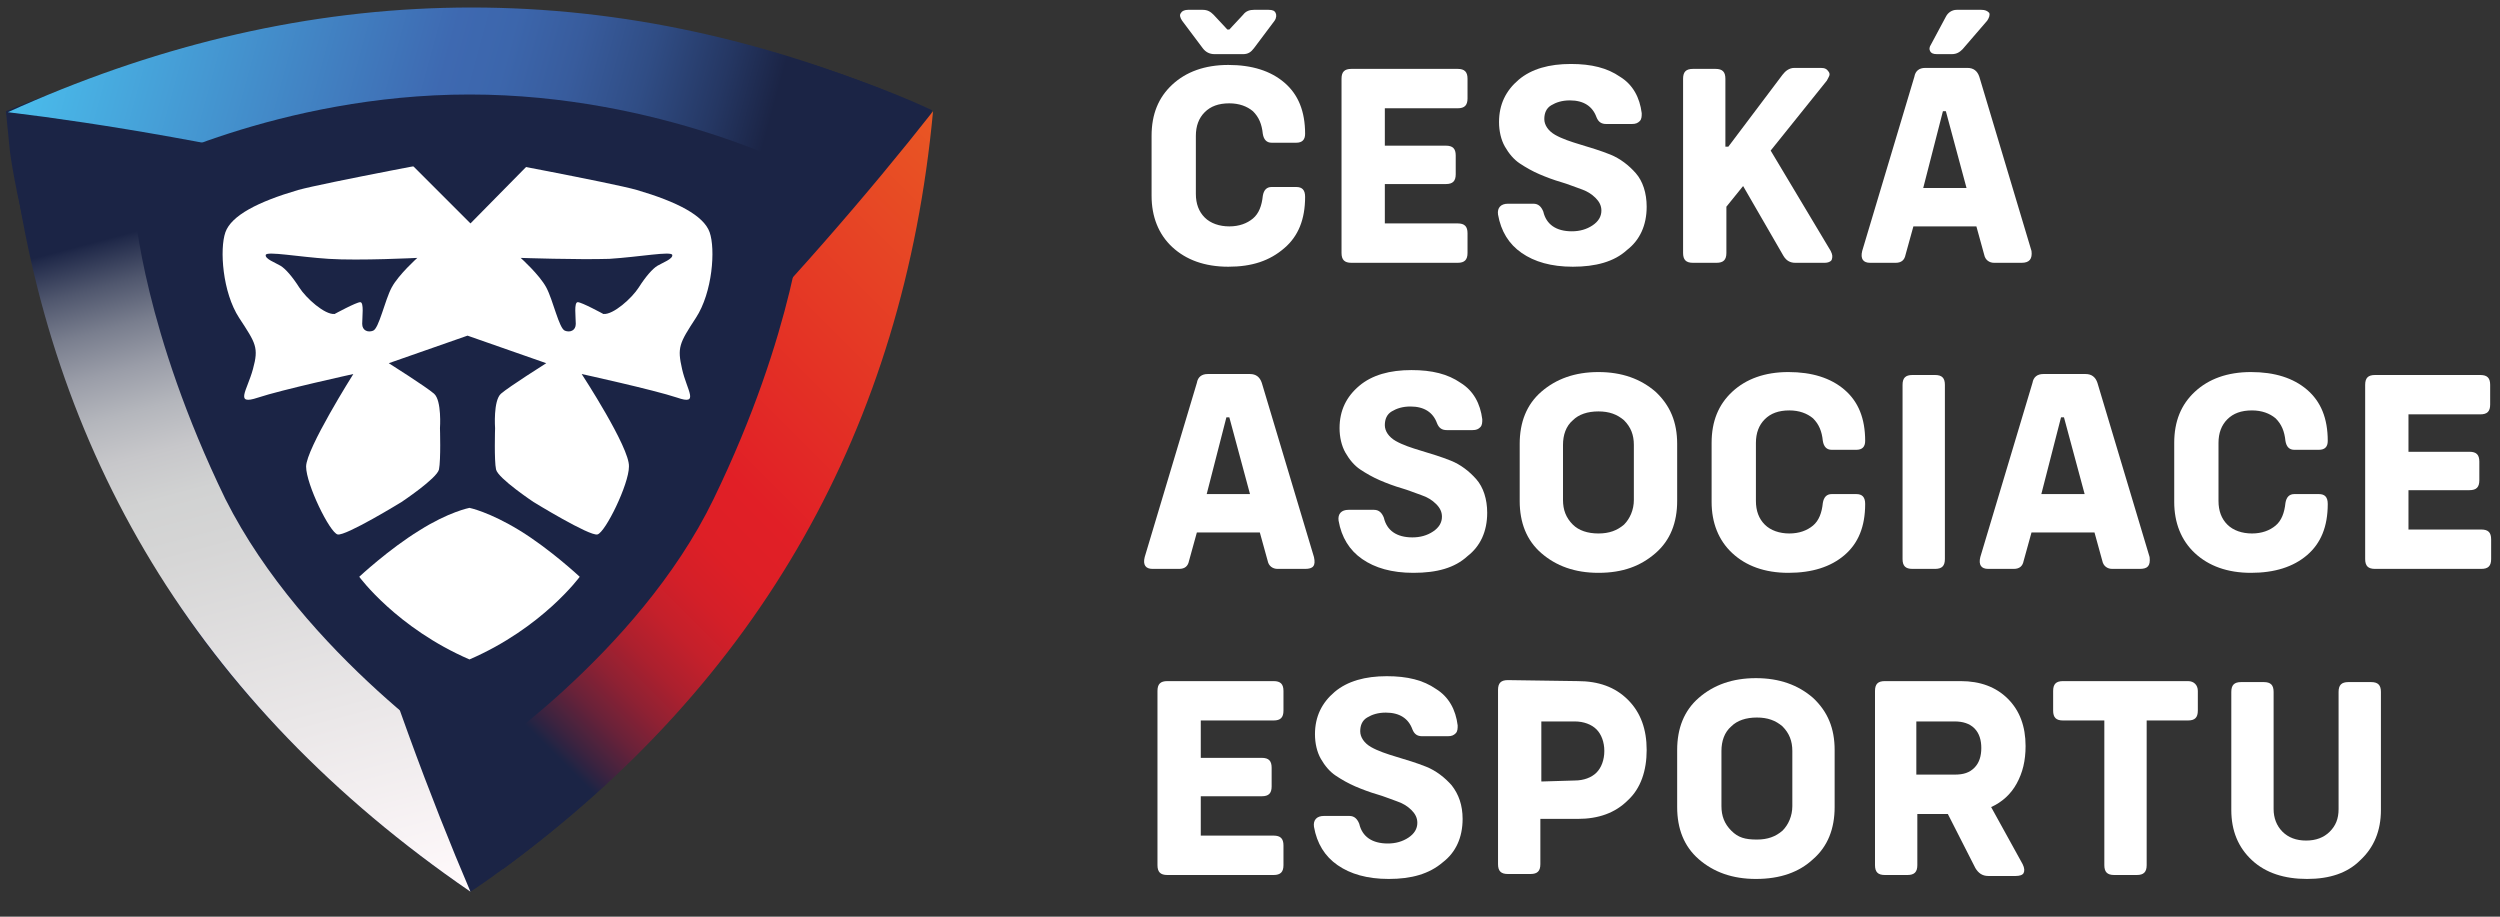 <svg width="90" height="33" viewBox="0 0 90 33" fill="none" xmlns="http://www.w3.org/2000/svg">
<rect x="0" y="0" width="90" height="33" fill="#333333" stroke="none"/>
<g clip-path="url(#clip0_934_167)">
<path d="M44.22 9.602C43.37 9.602 42.697 9.354 42.201 8.894C41.705 8.433 41.457 7.795 41.457 7.051V4.89C41.457 4.11 41.705 3.508 42.201 3.047C42.697 2.587 43.37 2.338 44.22 2.338C45.071 2.338 45.744 2.551 46.24 2.976C46.736 3.401 46.984 4.004 46.984 4.819C46.984 5.031 46.878 5.138 46.665 5.138H45.779C45.602 5.138 45.496 5.031 45.461 4.819C45.425 4.464 45.319 4.216 45.106 4.004C44.894 3.827 44.61 3.72 44.256 3.72C43.866 3.72 43.583 3.827 43.37 4.039C43.157 4.252 43.051 4.535 43.051 4.89V6.98C43.051 7.335 43.157 7.618 43.37 7.831C43.583 8.043 43.901 8.15 44.256 8.15C44.61 8.15 44.894 8.043 45.106 7.866C45.319 7.689 45.425 7.405 45.461 7.051C45.496 6.838 45.602 6.732 45.779 6.732H46.665C46.878 6.732 46.984 6.838 46.984 7.087C46.984 7.901 46.736 8.504 46.24 8.929C45.709 9.39 45.071 9.602 44.22 9.602ZM43.299 1.736L42.555 0.744C42.484 0.638 42.449 0.531 42.52 0.461C42.555 0.39 42.661 0.354 42.768 0.354H43.299C43.476 0.354 43.583 0.425 43.689 0.531L44.185 1.063H44.256L44.752 0.531C44.858 0.39 45 0.354 45.142 0.354H45.673C45.815 0.354 45.886 0.39 45.921 0.461C45.957 0.531 45.957 0.638 45.886 0.744L45.142 1.736C45.035 1.878 44.929 1.949 44.752 1.949H43.724C43.547 1.949 43.406 1.878 43.299 1.736Z" fill="white"/>
<path d="M49.854 3.898V5.244H52.051C52.299 5.244 52.406 5.35 52.406 5.598V6.272C52.406 6.52 52.299 6.626 52.051 6.626H49.854V8.043H52.476C52.724 8.043 52.831 8.15 52.831 8.398V9.106C52.831 9.354 52.724 9.461 52.476 9.461H48.65C48.402 9.461 48.295 9.354 48.295 9.106V2.835C48.295 2.587 48.402 2.48 48.65 2.48H52.476C52.724 2.48 52.831 2.587 52.831 2.835V3.543C52.831 3.791 52.724 3.898 52.476 3.898H49.854Z" fill="white"/>
<path d="M56.622 9.602C55.843 9.602 55.24 9.425 54.78 9.106C54.319 8.787 54.035 8.327 53.929 7.724C53.894 7.476 54.035 7.334 54.283 7.334H55.205C55.382 7.334 55.488 7.441 55.559 7.618C55.665 8.079 56.02 8.327 56.587 8.327C56.87 8.327 57.118 8.256 57.331 8.114C57.543 7.972 57.65 7.795 57.65 7.582C57.65 7.405 57.579 7.264 57.437 7.122C57.295 6.98 57.118 6.874 56.906 6.803C56.693 6.732 56.445 6.626 56.197 6.555C55.949 6.484 55.665 6.378 55.417 6.271C55.169 6.165 54.921 6.023 54.709 5.882C54.496 5.74 54.319 5.527 54.177 5.279C54.035 5.031 53.965 4.712 53.965 4.394C53.965 3.756 54.213 3.26 54.673 2.87C55.134 2.48 55.772 2.303 56.551 2.303C57.295 2.303 57.862 2.445 58.323 2.764C58.783 3.047 59.032 3.508 59.102 4.075C59.102 4.181 59.102 4.287 59.032 4.358C58.961 4.429 58.89 4.464 58.748 4.464H57.827C57.65 4.464 57.543 4.394 57.472 4.216C57.331 3.827 57.012 3.614 56.516 3.614C56.232 3.614 56.02 3.685 55.843 3.791C55.665 3.897 55.595 4.075 55.595 4.287C55.595 4.5 55.736 4.712 55.984 4.854C56.232 4.996 56.551 5.102 56.906 5.208C57.26 5.315 57.614 5.421 57.969 5.563C58.323 5.705 58.642 5.953 58.89 6.236C59.138 6.52 59.28 6.945 59.28 7.441C59.28 8.114 59.032 8.646 58.571 9C58.11 9.425 57.437 9.602 56.622 9.602Z" fill="white"/>
<path d="M65.906 9.035C65.976 9.177 65.976 9.248 65.941 9.354C65.906 9.425 65.799 9.461 65.693 9.461H64.63C64.453 9.461 64.311 9.39 64.205 9.213L62.752 6.697L62.15 7.441V9.106C62.15 9.354 62.043 9.461 61.795 9.461H60.945C60.697 9.461 60.591 9.354 60.591 9.106V2.835C60.591 2.587 60.697 2.48 60.945 2.48H61.76C62.008 2.48 62.114 2.587 62.114 2.835V5.279H62.221L64.169 2.693C64.276 2.551 64.417 2.445 64.594 2.445H65.551C65.693 2.445 65.764 2.48 65.835 2.587C65.906 2.693 65.835 2.764 65.764 2.905L63.744 5.421L65.906 9.035Z" fill="white"/>
<path d="M72.779 9.461H71.787C71.61 9.461 71.469 9.354 71.433 9.177L71.15 8.15H68.882L68.598 9.177C68.563 9.354 68.457 9.461 68.244 9.461H67.323C67.075 9.461 66.969 9.319 67.039 9.035L68.917 2.764C68.953 2.551 69.094 2.445 69.307 2.445H70.831C71.043 2.445 71.185 2.551 71.256 2.764L73.134 9.035C73.169 9.319 73.063 9.461 72.779 9.461ZM70.795 6.768L70.051 4.004H69.945L69.236 6.768H70.795ZM69.732 1.949C69.591 1.949 69.52 1.913 69.484 1.842C69.449 1.772 69.449 1.701 69.52 1.594L70.051 0.602C70.122 0.461 70.264 0.354 70.441 0.354H71.327C71.469 0.354 71.539 0.39 71.61 0.461C71.646 0.531 71.61 0.638 71.539 0.744L70.653 1.772C70.547 1.878 70.441 1.949 70.264 1.949H69.732Z" fill="white"/>
<path d="M46.984 20.48H45.992C45.815 20.48 45.673 20.374 45.638 20.197L45.354 19.169H43.087L42.803 20.197C42.768 20.374 42.661 20.48 42.449 20.48H41.492C41.244 20.48 41.138 20.339 41.209 20.055L43.087 13.784C43.122 13.571 43.264 13.465 43.476 13.465H45C45.213 13.465 45.354 13.571 45.425 13.784L47.303 20.055C47.374 20.374 47.268 20.48 46.984 20.48ZM45 17.787L44.256 15.024H44.15L43.441 17.787H45Z" fill="white"/>
<path d="M50.882 20.622C50.102 20.622 49.5 20.445 49.039 20.126C48.579 19.807 48.295 19.346 48.189 18.744C48.154 18.496 48.295 18.354 48.543 18.354H49.465C49.642 18.354 49.748 18.46 49.819 18.638C49.925 19.098 50.279 19.346 50.846 19.346C51.13 19.346 51.378 19.276 51.591 19.134C51.803 18.992 51.91 18.815 51.91 18.602C51.91 18.425 51.839 18.283 51.697 18.142C51.555 18 51.378 17.894 51.165 17.823C50.953 17.752 50.705 17.646 50.457 17.575C50.209 17.504 49.925 17.398 49.677 17.291C49.429 17.185 49.181 17.043 48.968 16.901C48.756 16.76 48.579 16.547 48.437 16.299C48.295 16.051 48.224 15.732 48.224 15.413C48.224 14.775 48.472 14.279 48.933 13.89C49.394 13.5 50.032 13.323 50.811 13.323C51.555 13.323 52.122 13.464 52.583 13.783C53.043 14.067 53.291 14.527 53.362 15.094C53.362 15.201 53.362 15.307 53.291 15.378C53.221 15.449 53.15 15.484 53.008 15.484H52.087C51.91 15.484 51.803 15.413 51.732 15.236C51.591 14.846 51.272 14.634 50.776 14.634C50.492 14.634 50.279 14.705 50.102 14.811C49.925 14.917 49.854 15.094 49.854 15.307C49.854 15.52 49.996 15.732 50.244 15.874C50.492 16.016 50.811 16.122 51.165 16.228C51.52 16.335 51.874 16.441 52.228 16.583C52.583 16.724 52.902 16.972 53.15 17.256C53.398 17.539 53.539 17.965 53.539 18.46C53.539 19.134 53.291 19.665 52.831 20.02C52.37 20.445 51.732 20.622 50.882 20.622Z" fill="white"/>
<path d="M57.543 20.622C56.693 20.622 56.02 20.374 55.488 19.913C54.957 19.453 54.709 18.815 54.709 18.035V15.98C54.709 15.201 54.957 14.563 55.488 14.102C56.02 13.642 56.693 13.394 57.543 13.394C58.394 13.394 59.067 13.642 59.599 14.102C60.13 14.598 60.378 15.201 60.378 15.98V18.035C60.378 18.815 60.13 19.453 59.599 19.913C59.067 20.374 58.429 20.622 57.543 20.622ZM57.543 19.205C57.933 19.205 58.217 19.098 58.465 18.886C58.677 18.673 58.819 18.354 58.819 18V16.016C58.819 15.661 58.713 15.378 58.465 15.13C58.217 14.917 57.933 14.811 57.543 14.811C57.154 14.811 56.835 14.917 56.622 15.13C56.374 15.342 56.268 15.661 56.268 16.016V18C56.268 18.354 56.374 18.638 56.622 18.886C56.835 19.098 57.154 19.205 57.543 19.205Z" fill="white"/>
<path d="M64.382 20.622C63.532 20.622 62.858 20.374 62.362 19.913C61.866 19.453 61.618 18.815 61.618 18.071V15.945C61.618 15.165 61.866 14.563 62.362 14.102C62.858 13.642 63.532 13.394 64.382 13.394C65.232 13.394 65.906 13.606 66.402 14.031C66.898 14.457 67.146 15.059 67.146 15.874C67.146 16.087 67.039 16.193 66.827 16.193H65.941C65.764 16.193 65.657 16.087 65.622 15.874C65.587 15.52 65.48 15.271 65.268 15.059C65.055 14.882 64.772 14.775 64.417 14.775C64.028 14.775 63.744 14.882 63.532 15.094C63.319 15.307 63.213 15.59 63.213 15.945V18.035C63.213 18.39 63.319 18.673 63.532 18.886C63.744 19.098 64.063 19.205 64.417 19.205C64.772 19.205 65.055 19.098 65.268 18.921C65.48 18.744 65.587 18.46 65.622 18.106C65.657 17.894 65.764 17.787 65.941 17.787H66.827C67.039 17.787 67.146 17.894 67.146 18.142C67.146 18.957 66.898 19.559 66.402 19.984C65.906 20.409 65.232 20.622 64.382 20.622Z" fill="white"/>
<path d="M68.492 20.126V13.854C68.492 13.606 68.599 13.5 68.847 13.5H69.662C69.909 13.5 70.016 13.606 70.016 13.854V20.126C70.016 20.374 69.909 20.48 69.662 20.48H68.847C68.599 20.48 68.492 20.374 68.492 20.126Z" fill="white"/>
<path d="M77.031 20.48H76.039C75.862 20.48 75.721 20.374 75.685 20.197L75.402 19.169H73.134L72.85 20.197C72.815 20.374 72.709 20.48 72.496 20.48H71.575C71.327 20.48 71.221 20.339 71.291 20.055L73.169 13.784C73.205 13.571 73.346 13.465 73.559 13.465H75.083C75.295 13.465 75.437 13.571 75.508 13.784L77.386 20.055C77.421 20.374 77.315 20.48 77.031 20.48ZM75.047 17.787L74.303 15.024H74.197L73.488 17.787H75.047Z" fill="white"/>
<path d="M81.035 20.622C80.185 20.622 79.512 20.374 79.016 19.913C78.52 19.453 78.272 18.815 78.272 18.071V15.945C78.272 15.165 78.52 14.563 79.016 14.102C79.512 13.642 80.185 13.394 81.035 13.394C81.886 13.394 82.559 13.606 83.055 14.031C83.551 14.457 83.799 15.059 83.799 15.874C83.799 16.087 83.693 16.193 83.48 16.193H82.595C82.417 16.193 82.311 16.087 82.276 15.874C82.24 15.52 82.134 15.271 81.921 15.059C81.709 14.882 81.425 14.775 81.071 14.775C80.681 14.775 80.398 14.882 80.185 15.094C79.972 15.307 79.866 15.59 79.866 15.945V18.035C79.866 18.39 79.972 18.673 80.185 18.886C80.398 19.098 80.717 19.205 81.071 19.205C81.425 19.205 81.709 19.098 81.921 18.921C82.134 18.744 82.24 18.46 82.276 18.106C82.311 17.894 82.417 17.787 82.595 17.787H83.48C83.693 17.787 83.799 17.894 83.799 18.142C83.799 18.957 83.551 19.559 83.055 19.984C82.559 20.409 81.886 20.622 81.035 20.622Z" fill="white"/>
<path d="M86.705 14.917V16.264H88.901C89.15 16.264 89.256 16.37 89.256 16.618V17.291C89.256 17.539 89.15 17.646 88.901 17.646H86.705V19.063H89.327C89.575 19.063 89.681 19.169 89.681 19.417V20.126C89.681 20.374 89.575 20.48 89.327 20.48H85.5C85.252 20.48 85.146 20.374 85.146 20.126V13.854C85.146 13.606 85.252 13.5 85.5 13.5H89.291C89.539 13.5 89.646 13.606 89.646 13.854V14.563C89.646 14.811 89.539 14.917 89.291 14.917H86.705Z" fill="white"/>
<path d="M43.228 25.937V27.283H45.425C45.673 27.283 45.779 27.39 45.779 27.638V28.311C45.779 28.559 45.673 28.665 45.425 28.665H43.228V30.082H45.85C46.098 30.082 46.205 30.189 46.205 30.437V31.145C46.205 31.393 46.098 31.5 45.85 31.5H42.024C41.776 31.5 41.669 31.393 41.669 31.145V24.874C41.669 24.626 41.776 24.52 42.024 24.52H45.85C46.098 24.52 46.205 24.626 46.205 24.874V25.582C46.205 25.831 46.098 25.937 45.85 25.937H43.228Z" fill="white"/>
<path d="M49.996 31.642C49.217 31.642 48.614 31.465 48.154 31.146C47.693 30.827 47.409 30.366 47.303 29.764C47.268 29.516 47.409 29.374 47.657 29.374H48.579C48.756 29.374 48.862 29.48 48.933 29.657C49.039 30.118 49.394 30.366 49.961 30.366C50.244 30.366 50.492 30.295 50.705 30.154C50.917 30.012 51.024 29.835 51.024 29.622C51.024 29.445 50.953 29.303 50.811 29.161C50.669 29.02 50.492 28.913 50.279 28.843C50.067 28.772 49.819 28.665 49.571 28.595C49.323 28.524 49.039 28.417 48.791 28.311C48.543 28.205 48.295 28.063 48.083 27.921C47.87 27.779 47.693 27.567 47.551 27.319C47.409 27.071 47.339 26.752 47.339 26.433C47.339 25.795 47.587 25.299 48.047 24.909C48.508 24.52 49.146 24.343 49.925 24.343C50.669 24.343 51.236 24.484 51.697 24.803C52.157 25.087 52.406 25.547 52.476 26.114C52.476 26.221 52.476 26.327 52.406 26.398C52.335 26.468 52.264 26.504 52.122 26.504H51.201C51.024 26.504 50.917 26.433 50.846 26.256C50.705 25.866 50.386 25.654 49.89 25.654C49.606 25.654 49.394 25.724 49.217 25.831C49.039 25.937 48.968 26.114 48.968 26.327C48.968 26.539 49.11 26.752 49.358 26.894C49.606 27.035 49.925 27.142 50.279 27.248C50.634 27.354 50.988 27.461 51.343 27.602C51.697 27.744 52.016 27.992 52.264 28.276C52.512 28.595 52.654 28.984 52.654 29.48C52.654 30.154 52.406 30.685 51.945 31.039C51.449 31.465 50.811 31.642 49.996 31.642Z" fill="white"/>
<path d="M56.799 24.52C57.543 24.52 58.146 24.732 58.606 25.193C59.067 25.653 59.28 26.256 59.28 27C59.28 27.744 59.067 28.382 58.606 28.807C58.146 29.268 57.543 29.48 56.799 29.48H55.453V31.11C55.453 31.358 55.346 31.464 55.099 31.464H54.283C54.035 31.464 53.929 31.358 53.929 31.11V24.838C53.929 24.59 54.035 24.484 54.283 24.484L56.799 24.52ZM56.693 28.098C57.012 28.098 57.295 27.992 57.472 27.815C57.65 27.638 57.756 27.354 57.756 27.035C57.756 26.716 57.65 26.433 57.472 26.256C57.295 26.079 57.012 25.972 56.693 25.972H55.488V28.134L56.693 28.098Z" fill="white"/>
<path d="M63.213 31.642C62.362 31.642 61.689 31.394 61.157 30.933C60.626 30.472 60.378 29.835 60.378 29.055V27C60.378 26.22 60.626 25.583 61.157 25.122C61.689 24.661 62.362 24.413 63.213 24.413C64.063 24.413 64.736 24.661 65.268 25.122C65.799 25.618 66.047 26.22 66.047 27V29.055C66.047 29.835 65.799 30.472 65.268 30.933C64.772 31.394 64.098 31.642 63.213 31.642ZM63.248 30.224C63.638 30.224 63.921 30.118 64.169 29.905C64.382 29.693 64.524 29.374 64.524 29.02V27.035C64.524 26.681 64.417 26.398 64.169 26.149C63.921 25.937 63.638 25.831 63.248 25.831C62.858 25.831 62.539 25.937 62.327 26.149C62.079 26.362 61.972 26.681 61.972 27.035V29.02C61.972 29.374 62.079 29.657 62.327 29.905C62.575 30.154 62.823 30.224 63.248 30.224Z" fill="white"/>
<path d="M72.815 31.11C72.886 31.252 72.886 31.358 72.85 31.429C72.815 31.5 72.709 31.535 72.567 31.535H71.575C71.362 31.535 71.221 31.429 71.114 31.252L70.122 29.303H69.024V31.145C69.024 31.393 68.917 31.5 68.669 31.5H67.854C67.606 31.5 67.5 31.393 67.5 31.145V24.874C67.5 24.626 67.606 24.52 67.854 24.52H70.583C71.291 24.52 71.858 24.732 72.284 25.157C72.709 25.582 72.921 26.149 72.921 26.858C72.921 27.39 72.815 27.815 72.602 28.205C72.39 28.594 72.071 28.878 71.681 29.055L72.815 31.11ZM68.988 27.886H70.37C70.689 27.886 70.902 27.815 71.079 27.638C71.256 27.46 71.327 27.212 71.327 26.929C71.327 26.645 71.256 26.398 71.079 26.22C70.902 26.043 70.653 25.972 70.37 25.972H68.988V27.886Z" fill="white"/>
<path d="M79.122 24.874V25.582C79.122 25.831 79.016 25.937 78.768 25.937H77.28V31.145C77.28 31.393 77.173 31.5 76.925 31.5H76.11C75.862 31.5 75.756 31.393 75.756 31.145V25.937H74.268C74.02 25.937 73.913 25.831 73.913 25.582V24.874C73.913 24.626 74.02 24.52 74.268 24.52H78.768C78.98 24.52 79.122 24.661 79.122 24.874Z" fill="white"/>
<path d="M83.055 31.642C82.24 31.642 81.567 31.429 81.071 30.968C80.575 30.508 80.327 29.905 80.327 29.161V24.909C80.327 24.661 80.433 24.555 80.681 24.555H81.496C81.744 24.555 81.85 24.661 81.85 24.909V29.126C81.85 29.445 81.957 29.728 82.169 29.941C82.382 30.153 82.665 30.26 83.02 30.26C83.374 30.26 83.657 30.153 83.87 29.941C84.083 29.728 84.189 29.48 84.189 29.126V24.909C84.189 24.661 84.295 24.555 84.543 24.555H85.358C85.606 24.555 85.713 24.661 85.713 24.909V29.161C85.713 29.905 85.465 30.508 84.969 30.968C84.508 31.429 83.87 31.642 83.055 31.642Z" fill="white"/>
<path d="M16.937 32.102C16.937 32.102 24.874 27 28.595 19.524C32.598 11.516 33.024 5.811 33.024 5.811L33.555 3.969C33.555 3.969 26.008 0.283 16.689 0.283C6.909 1.063 0.213 4.004 0.213 4.004L0.354 5.421C0.354 5.421 1.063 11.409 5.067 19.417C8.858 26.894 16.937 32.102 16.937 32.102Z" fill="#1B2445"/>
<path d="M33.59 4.004C29.055 9.78 21.295 18.284 14.775 22.323C16.228 26.717 17.681 30.26 18.106 31.288C27.354 24.52 32.528 15.378 33.59 4.004Z" fill="url(#paint0_linear_934_167)"/>
<path d="M16.937 32.102C14.102 25.477 10.382 14.599 10.063 7.087C5.421 6.095 1.524 5.563 0.425 5.421C1.772 16.193 7.016 25.299 16.937 32.102C16.937 32.138 16.937 32.138 16.937 32.102Z" fill="url(#paint1_linear_934_167)"/>
<path d="M0.283 4.039C7.087 4.854 19.063 7.228 25.972 10.736C29.161 7.299 31.571 4.323 32.279 3.437C21.26 -1.134 10.524 -0.602 0.283 4.039Z" fill="url(#paint2_linear_934_167)"/>
<path d="M16.937 27.532C16.937 27.532 22.961 23.599 25.689 17.965C28.63 11.906 28.949 7.583 28.949 7.583L29.055 6.201C29.055 6.201 23.776 3.402 16.902 3.402C10.028 3.402 4.748 6.201 4.748 6.201L4.854 7.583C4.854 7.583 5.173 11.906 8.114 17.965C10.949 23.599 16.937 27.532 16.937 27.532Z" fill="#1B2445"/>
<path d="M16.937 5.634C16.937 5.634 22.075 6.591 22.925 6.839C24.378 7.264 25.335 7.76 25.547 8.362C25.76 8.965 25.654 10.524 25.051 11.445C24.449 12.366 24.378 12.508 24.555 13.288C24.732 14.067 25.193 14.599 24.378 14.315C23.528 14.032 20.941 13.465 20.941 13.465C20.941 13.465 22.677 16.122 22.642 16.796C22.642 17.433 21.791 19.169 21.508 19.24C21.224 19.311 19.205 18.071 19.205 18.071C19.205 18.071 17.929 17.221 17.858 16.902C17.787 16.583 17.823 15.414 17.823 15.414C17.823 15.414 17.752 14.421 18.035 14.173C18.319 13.925 19.665 13.075 19.665 13.075L16.831 12.083L13.996 13.075C13.996 13.075 15.342 13.925 15.626 14.173C15.909 14.421 15.839 15.414 15.839 15.414C15.839 15.414 15.874 16.547 15.803 16.902C15.732 17.221 14.457 18.071 14.457 18.071C14.457 18.071 12.437 19.311 12.154 19.24C11.87 19.169 11.02 17.433 11.02 16.796C11.02 16.158 12.72 13.465 12.72 13.465C12.72 13.465 10.134 14.032 9.283 14.315C8.433 14.599 8.894 14.067 9.106 13.288C9.319 12.508 9.213 12.366 8.61 11.445C8.008 10.524 7.902 8.965 8.114 8.362C8.327 7.76 9.283 7.264 10.736 6.839C11.622 6.591 16.724 5.634 16.724 5.634" fill="white"/>
<path d="M16.901 18.283C16.901 18.283 17.61 18.425 18.709 19.098C19.807 19.772 20.87 20.764 20.87 20.764C20.87 20.764 19.524 22.606 16.901 23.74C14.28 22.606 12.933 20.764 12.933 20.764C12.933 20.764 13.996 19.772 15.095 19.098C16.157 18.425 16.901 18.283 16.901 18.283Z" fill="white"/>
<path d="M18.744 9.284C18.744 9.284 19.417 9.886 19.665 10.347C19.913 10.807 20.126 11.835 20.339 11.906C20.516 11.976 20.728 11.906 20.728 11.658C20.728 11.41 20.657 10.878 20.799 10.878C20.941 10.878 21.721 11.303 21.721 11.303C22.075 11.339 22.748 10.736 22.996 10.347C23.244 9.957 23.492 9.673 23.669 9.567C23.846 9.461 24.236 9.319 24.201 9.177C24.165 9.036 23.032 9.248 21.933 9.319C20.799 9.354 18.744 9.284 18.744 9.284Z" fill="#1B2445"/>
<path d="M16.937 8.043L14.528 5.634L16.937 3.792L19.311 5.634L16.937 8.043Z" fill="#1B2445"/>
<path d="M15.024 9.284C15.024 9.284 14.35 9.886 14.102 10.347C13.854 10.807 13.642 11.835 13.429 11.906C13.252 11.976 13.039 11.906 13.039 11.658C13.039 11.41 13.11 10.878 12.969 10.878C12.827 10.878 12.047 11.303 12.047 11.303C11.693 11.339 11.02 10.736 10.772 10.347C10.524 9.957 10.276 9.673 10.098 9.567C9.921 9.461 9.531 9.319 9.567 9.177C9.602 9.036 10.736 9.248 11.835 9.319C12.933 9.39 15.024 9.284 15.024 9.284Z" fill="#1B2445"/>
</g>
<defs>
<linearGradient id="paint0_linear_934_167" x1="36.607" y1="7.024" x2="18.209" y2="25.423" gradientUnits="userSpaceOnUse">
<stop stop-color="#E95724"/>
<stop offset="0.556" stop-color="#E11F26"/>
<stop offset="0.639" stop-color="#DE1F26"/>
<stop offset="0.704" stop-color="#D41F28"/>
<stop offset="0.762" stop-color="#C4202B"/>
<stop offset="0.817" stop-color="#AC202E"/>
<stop offset="0.869" stop-color="#8E2133"/>
<stop offset="0.919" stop-color="#692239"/>
<stop offset="0.966" stop-color="#3E233F"/>
<stop offset="1" stop-color="#1B2445"/>
</linearGradient>
<linearGradient id="paint1_linear_934_167" x1="12.288" y1="33.048" x2="5.651" y2="8.119" gradientUnits="userSpaceOnUse">
<stop stop-color="#FFF9FB"/>
<stop offset="0.556" stop-color="#D5D5D5"/>
<stop offset="0.629" stop-color="#D1D2D2"/>
<stop offset="0.695" stop-color="#C7C7CA"/>
<stop offset="0.757" stop-color="#B4B6BC"/>
<stop offset="0.818" stop-color="#9A9DA8"/>
<stop offset="0.878" stop-color="#797E8E"/>
<stop offset="0.937" stop-color="#50576E"/>
<stop offset="0.994" stop-color="#212A4A"/>
<stop offset="1" stop-color="#1B2445"/>
</linearGradient>
<linearGradient id="paint2_linear_934_167" x1="1.508" y1="-0.488" x2="27.129" y2="6.531" gradientUnits="userSpaceOnUse">
<stop stop-color="#4ABDEC"/>
<stop offset="0.556" stop-color="#3E69B1"/>
<stop offset="0.631" stop-color="#3C66AC"/>
<stop offset="0.722" stop-color="#385C9D"/>
<stop offset="0.82" stop-color="#304D85"/>
<stop offset="0.924" stop-color="#253763"/>
<stop offset="1" stop-color="#1B2445"/>
</linearGradient>
<clipPath id="clip0_934_167">
<rect width="90" height="32.244" fill="white"/>
</clipPath>
</defs>
</svg>

